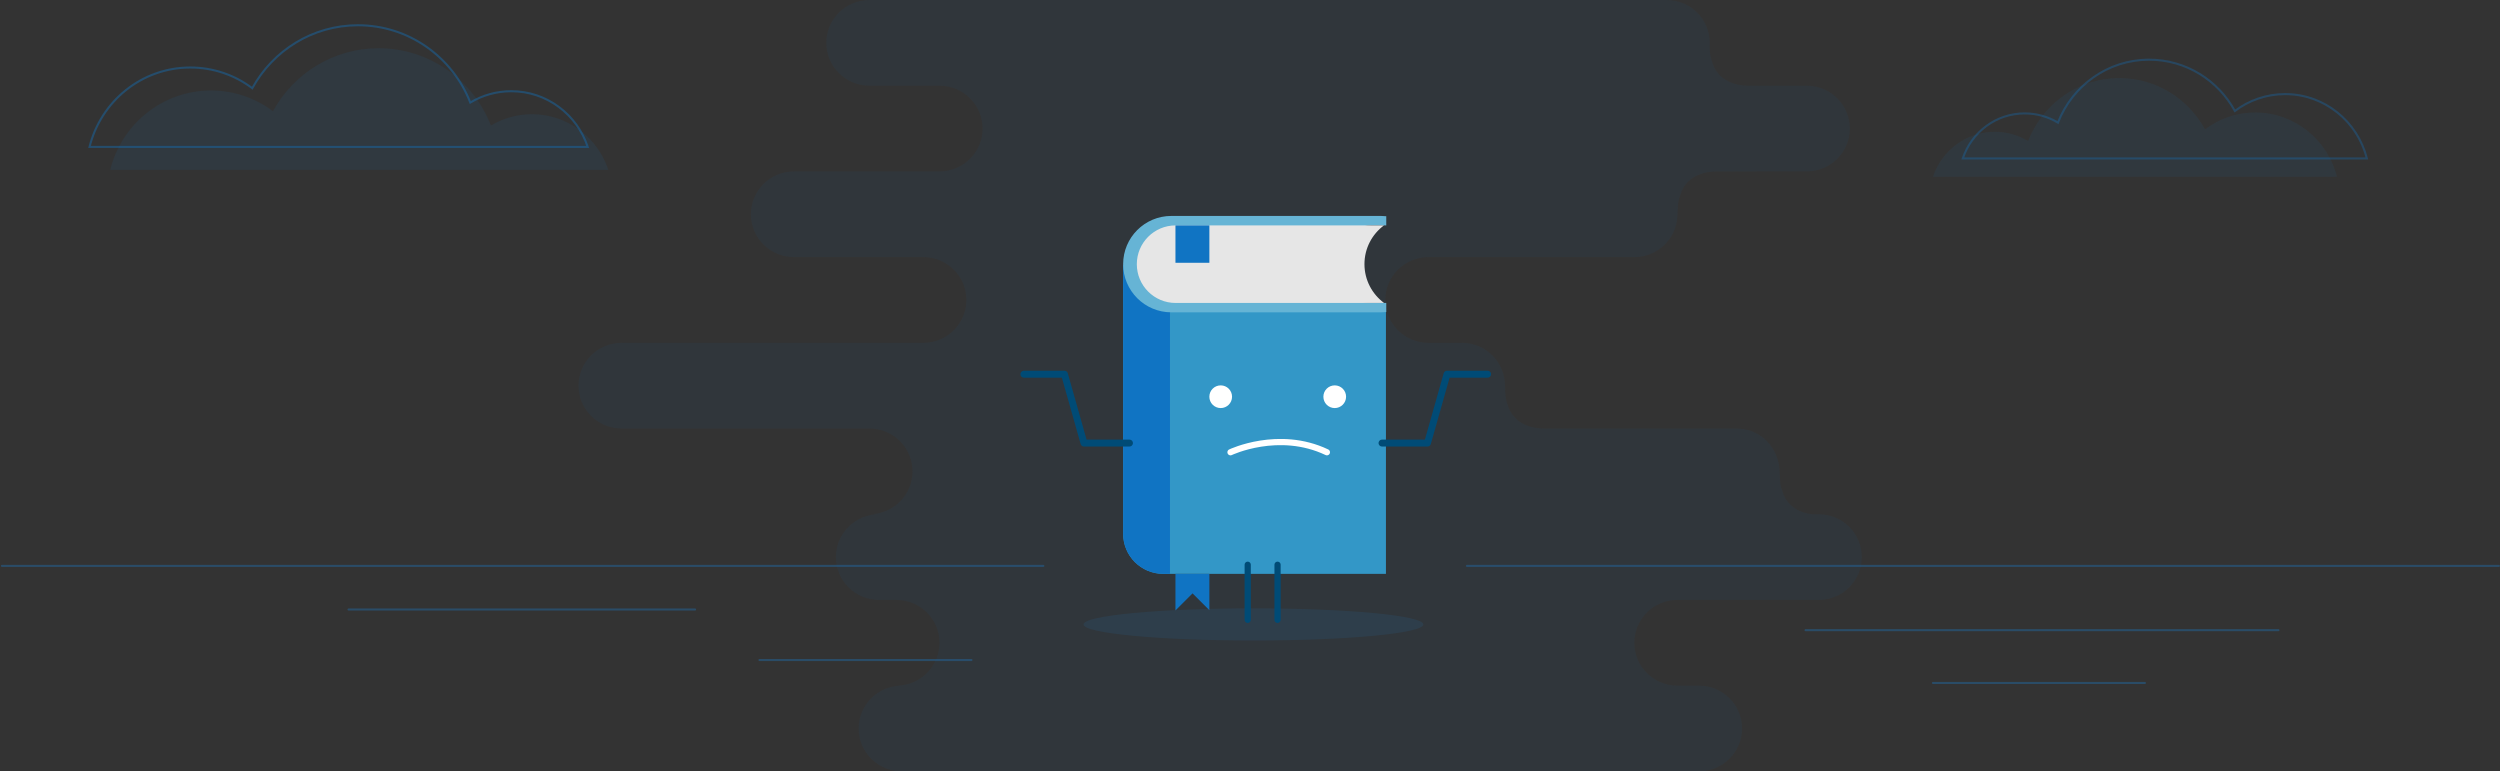 <?xml version="1.0" encoding="utf-8"?>
<svg xmlns="http://www.w3.org/2000/svg" width="1089" height="336" viewBox="0 0 1089 336" fill="none">
<rect x="0" y="0" width="1089" height="336" fill="#333333" stroke="none"/>
<path opacity="0.398" d="M39 64L38.563 63.891L38.424 64.45H39V64ZM256 64V64.45H256.622L256.427 63.859L256 64ZM109.897 38.432L109.626 38.791L110.042 39.104L110.291 38.648L109.897 38.432ZM204.861 44.674L204.442 44.838L204.636 45.334L205.093 45.06L204.861 44.674ZM39 64.45H256V63.55H39V64.45ZM39.437 64.109C44.33 44.425 61.941 29.858 82.908 29.858V28.958C61.511 28.958 43.552 43.823 38.563 63.891L39.437 64.109ZM82.908 29.858C92.92 29.858 102.165 33.179 109.626 38.791L110.167 38.072C102.556 32.347 93.123 28.958 82.908 28.958V29.858ZM110.291 38.648C119.188 22.426 136.289 11.45 155.922 11.45V10.55C135.944 10.55 118.549 21.72 109.502 38.215L110.291 38.648ZM155.922 11.45C177.959 11.45 196.809 25.281 204.442 44.838L205.28 44.51C197.519 24.625 178.348 10.55 155.922 10.55V11.45ZM205.093 45.06C210.256 41.963 216.283 40.185 222.721 40.185V39.285C216.115 39.285 209.928 41.11 204.63 44.288L205.093 45.06ZM222.721 40.185C238.013 40.185 250.994 50.218 255.573 64.141L256.427 63.859C251.733 49.584 238.419 39.285 222.721 39.285V40.185Z" fill="#1074C3"/>
<path opacity="0.315" d="M1031 69L1031.44 68.89L1031.58 69.45H1031V69ZM855 69V69.45H854.375L854.573 68.857L855 69ZM973.508 48.34L973.779 48.7L973.363 49.014L973.113 48.556L973.508 48.34ZM896.445 53.424L896.864 53.587L896.671 54.085L896.213 53.809L896.445 53.424ZM1031 69.45L855 69.45V68.55L1031 68.55V69.45ZM1030.56 69.11C1026.55 53.197 1012.33 41.441 995.409 41.441V40.541C1012.76 40.541 1027.32 52.594 1031.44 68.89L1030.56 69.11ZM995.409 41.441C987.304 41.441 979.82 44.139 973.779 48.7L973.237 47.981C979.428 43.308 987.101 40.541 995.409 40.541V41.441ZM973.113 48.556C965.907 35.37 952.057 26.45 936.159 26.45V25.55C952.404 25.55 966.548 34.665 973.903 48.124L973.113 48.556ZM936.159 26.45C918.313 26.45 903.047 37.69 896.864 53.587L896.026 53.261C902.336 37.036 917.923 25.55 936.159 25.55V26.45ZM896.213 53.809C892.036 51.295 887.16 49.851 881.952 49.851V48.951C887.329 48.951 892.364 50.442 896.677 53.038L896.213 53.809ZM881.952 49.851C869.64 49.851 859.178 57.92 855.427 69.143L854.573 68.857C858.441 57.286 869.234 48.951 881.952 48.951V49.851Z" fill="#1074C3"/>
<path opacity="0.058" fill-rule="evenodd" clip-rule="evenodd" d="M657.179 177.606C655.638 173.557 655.73 171.948 655.599 168.267C655.606 157.692 647.201 149.334 636.833 149.334L622.224 149.332C611.857 149.334 603.453 140.977 603.453 130.667C603.453 120.358 611.858 112 622.224 112H711.924C721.839 112 729.955 104.352 730.643 94.666C730.955 89.791 730.595 88.344 732.347 83.741C733.563 80.543 737.195 75.065 747.209 74.684L787.012 74.668C797.378 74.668 805.788 66.311 805.786 56.001C805.786 45.693 797.379 37.334 787.012 37.334L761.115 37.336C751.101 36.954 747.469 31.476 746.253 28.278C744.886 24.693 744.805 23.016 744.714 20.125C744.75 19.644 744.774 19.159 744.774 18.668C744.774 8.359 736.37 0.001 726.002 0.001L378.714 0C368.346 0 359.941 8.358 359.941 18.668C359.94 28.975 368.347 37.332 378.713 37.332H409.235C419.603 37.332 428.008 45.691 428.005 55.999C428.005 66.311 419.603 74.667 409.234 74.666H345.862C335.496 74.667 327.089 83.024 327.089 93.334C327.091 103.642 335.496 111.999 345.862 112L402.177 111.999C412.547 111.999 420.953 120.357 420.953 130.666C420.953 140.976 412.547 149.334 402.177 149.334H270.772C260.404 149.333 252 157.692 252 167.999C251.999 178.309 260.404 186.667 270.774 186.665L378.714 186.667C389.082 186.667 397.485 195.024 397.486 205.334C397.485 215.642 389.082 224 378.714 223.999L382.885 224C372.518 224 364.112 232.356 364.113 242.665C364.112 252.976 372.521 261.333 382.885 261.333H390.464C400.829 261.333 409.234 269.689 409.234 280C409.234 290.309 400.831 298.666 390.464 298.666H392.793C382.425 298.666 374.022 307.023 374.022 317.332C374.022 327.642 382.426 335.999 392.793 335.999L740.084 336C750.45 336 758.856 327.642 758.855 317.333C758.855 307.025 750.451 298.667 740.082 298.667H730.695C720.328 298.667 711.924 290.31 711.924 280.001C711.924 269.69 720.328 261.333 730.695 261.333H792.229C802.595 261.333 811 252.976 811 242.667C811 232.358 802.595 224.002 792.228 224.001H789.218C781.048 222.901 777.916 218.076 776.805 215.154C775.329 211.278 775.354 209.632 775.239 206.271C775.264 195.025 766.858 186.667 756.491 186.667L672.04 186.663C662.026 186.282 658.398 180.802 657.179 177.606Z" fill="#1074C3"/>
<path opacity="0.089" fill-rule="evenodd" clip-rule="evenodd" d="M265 74H48C52.941 54.124 70.726 39.408 91.908 39.408C102.021 39.408 111.36 42.763 118.897 48.432C127.868 32.073 145.117 21 164.921 21C187.153 21 206.164 34.953 213.861 54.674C219.092 51.536 225.198 49.735 231.721 49.735C247.216 49.735 260.363 59.901 265 74Z" fill="#1074C3"/>
<path fill-rule="evenodd" clip-rule="evenodd" d="M489.264 115.537H580.506C580.506 124.865 588.068 132.427 597.396 132.427H603.713V249.963H506.692C497.053 249.963 489.238 242.149 489.238 232.509C489.238 232.187 489.247 231.867 489.264 231.55V115.537Z" fill="#3397C7"/>
<path fill-rule="evenodd" clip-rule="evenodd" d="M509.635 115.537V249.963H506.692C497.053 249.963 489.238 242.149 489.238 232.509C489.238 232.187 489.247 231.867 489.264 231.55V115.537H509.635Z" fill="#1074C3"/>
<path fill-rule="evenodd" clip-rule="evenodd" d="M603.856 94.187C603.102 94.105 602.335 94.062 601.559 94.062H510.232C498.638 94.062 489.238 103.462 489.238 115.056C489.238 126.651 498.638 136.05 510.232 136.05H601.559C602.335 136.05 603.102 136.008 603.856 135.926V131.969H597.396C588.068 131.969 580.506 124.407 580.506 115.079C580.506 105.751 588.068 98.189 597.396 98.189H603.856V94.187Z" fill="#66B4D5"/>
<path fill-rule="evenodd" clip-rule="evenodd" d="M602.85 98.189C597.697 102.015 594.358 108.146 594.358 115.057C594.358 121.994 597.723 128.146 602.911 131.969H512.089C502.761 131.969 495.199 124.407 495.199 115.079C495.199 105.751 502.761 98.189 512.089 98.189H602.85Z" fill="#E6E6E6"/>
<path fill-rule="evenodd" clip-rule="evenodd" d="M581.409 177.756C584.139 177.756 586.353 175.542 586.353 172.812C586.353 170.082 584.139 167.868 581.409 167.868C578.678 167.868 576.465 170.082 576.465 172.812C576.465 175.542 578.678 177.756 581.409 177.756Z" fill="white"/>
<path fill-rule="evenodd" clip-rule="evenodd" d="M531.737 177.756C534.468 177.756 536.681 175.542 536.681 172.812C536.681 170.082 534.468 167.868 531.737 167.868C529.007 167.868 526.793 170.082 526.793 172.812C526.793 175.542 529.007 177.756 531.737 177.756Z" fill="white"/>
<rect x="512.029" y="98.189" width="14.776" height="16.275" fill="#1074C3"/>
<path fill-rule="evenodd" clip-rule="evenodd" d="M526.806 249.964H512.029V265.917L519.473 258.473L526.806 265.806L526.806 249.964Z" fill="#1074C3"/>
<path d="M536 197C536 197 557 187 578 197" stroke="white" stroke-width="2.7" stroke-linecap="round"/>
<g style="mix-blend-mode:multiply" opacity="0.189">
<path fill-rule="evenodd" clip-rule="evenodd" d="M546 279C586.869 279 620 275.866 620 272C620 268.134 586.869 265 546 265C505.131 265 472 268.134 472 272C472 275.866 505.131 279 546 279Z" fill="#236192"/>
</g>
<path opacity="0.078" fill-rule="evenodd" clip-rule="evenodd" d="M842 77L1018 77C1013.93 60.895 999.541 48.992 982.409 48.992C974.202 48.992 966.624 51.723 960.508 56.34C953.228 43.017 939.231 34 923.159 34C905.118 34 889.691 45.363 883.445 61.424C879.2 58.868 874.245 57.401 868.952 57.401C856.437 57.401 845.81 65.603 842 77Z" fill="#1074C3"/>
<path d="M602 193H621.823L630.315 163H648" stroke="#004B76" stroke-width="3" stroke-linecap="round" stroke-linejoin="round"/>
<path d="M492 193H472.177L463.685 163H446" stroke="#004B76" stroke-width="3" stroke-linecap="round" stroke-linejoin="round"/>
<path opacity="0.55" d="M0.827 246.5H454.479" stroke="#236192" stroke-width="0.9" stroke-linecap="round"/>
<path opacity="0.55" d="M330.824 287.5H423.161" stroke="#236192" stroke-width="0.9" stroke-linecap="round"/>
<path d="M543.5 246V270" stroke="#004B76" stroke-width="2.7" stroke-linecap="round"/>
<path d="M556.5 246V270" stroke="#004B76" stroke-width="2.7" stroke-linecap="round"/>
<path opacity="0.55" d="M639 246.5H1088.52" stroke="#236192" stroke-width="0.9" stroke-linecap="round"/>
<path opacity="0.55" d="M151.828 265.5H302.775" stroke="#236192" stroke-width="0.9" stroke-linecap="round"/>
<path opacity="0.55" d="M841.992 297.5H934.329" stroke="#236192" stroke-width="0.9" stroke-linecap="round"/>
<path opacity="0.55" d="M786.5 274.5H992.5" stroke="#236192" stroke-width="0.9" stroke-linecap="round"/>
</svg>